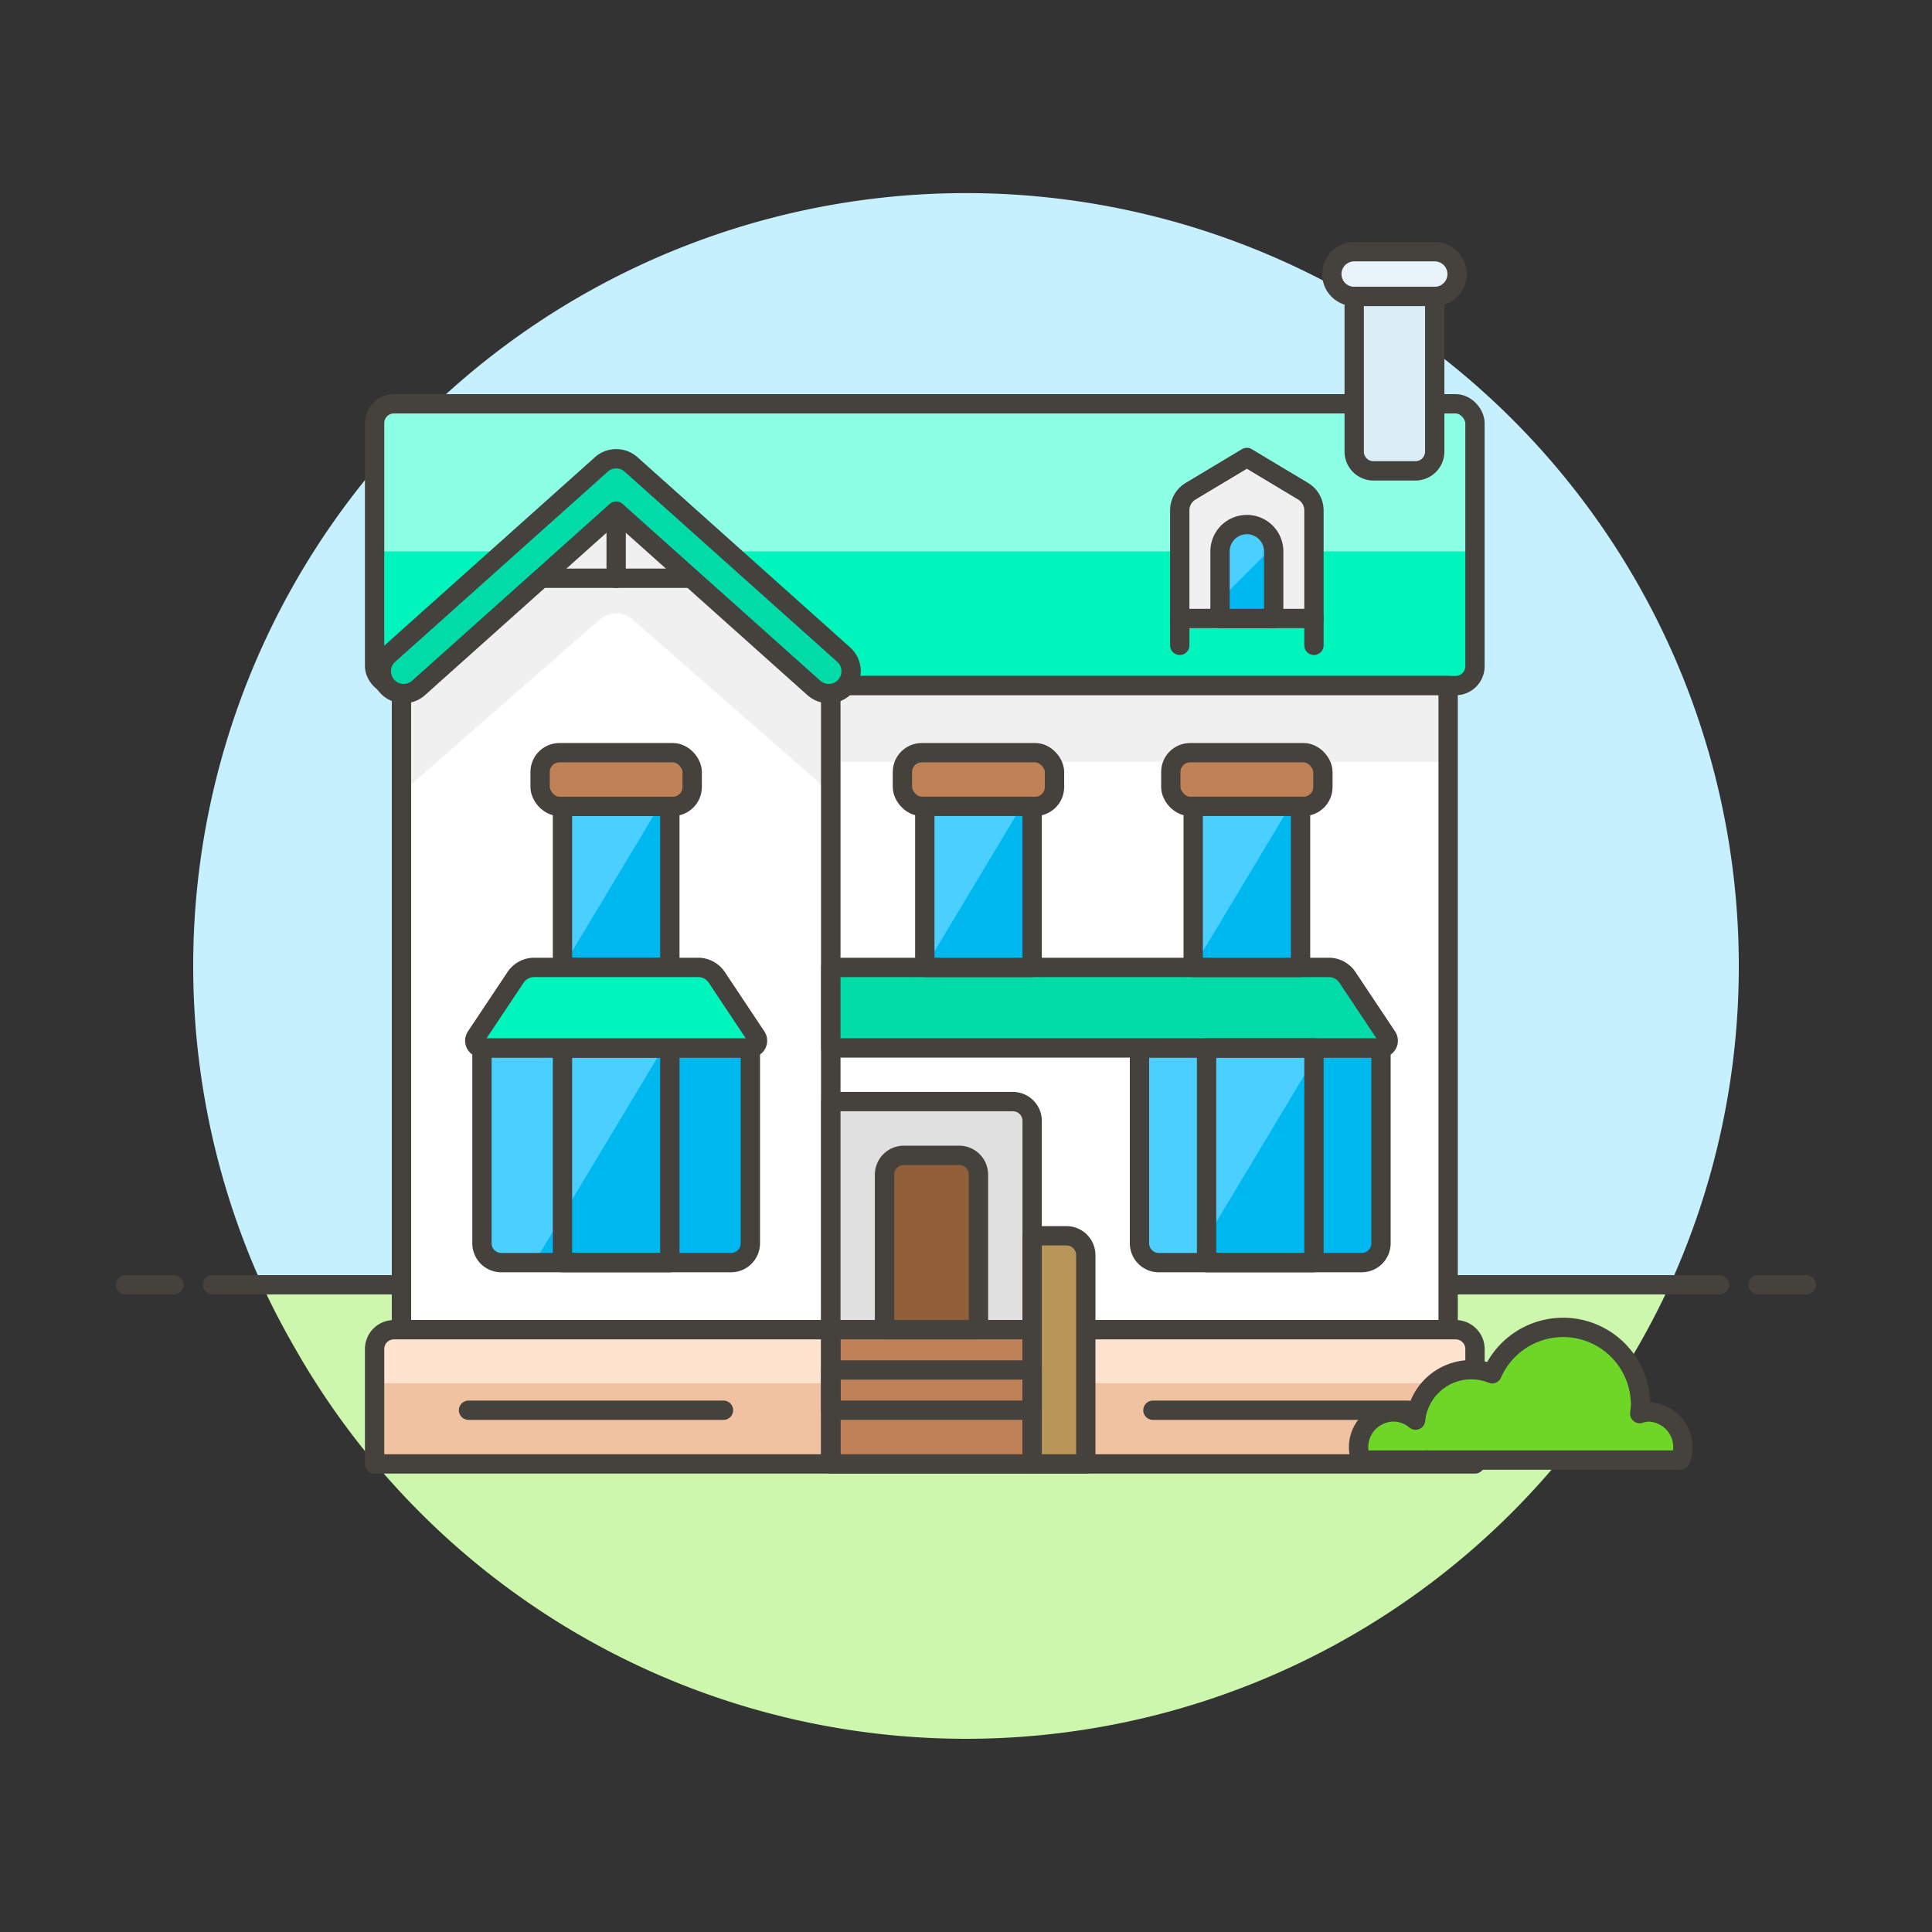 <svg xmlns="http://www.w3.org/2000/svg" viewBox="0 0 100 100"><rect x="0" y="0" width="100" height="100" fill="#333333" stroke="none"/><g class="nc-icon-wrapper"><defs/><path class="a" d="M50 90a39.948 39.948 0 0 0 34.608-20H15.392A39.948 39.948 0 0 0 50 90z" style="" fill="#ccf7ad"/><path class="a" d="M13.564 66.5c.546 1.2 1.17 2.363 1.828 3.5h69.216a40.488 40.488 0 0 0 1.828-3.5z" style="" fill="#ccf7ad"/><path class="b" d="M90 50a40 40 0 1 0-76.436 16.5h72.872A39.844 39.844 0 0 0 90 50z" style="" fill="#c7f0ff"/><g><path class="c" d="M11 66.5h78" fill="none" stroke="#45413c" stroke-linecap="round" stroke-linejoin="round"/><path class="c" d="M6.5 66.5H9" fill="none" stroke="#45413c" stroke-linecap="round" stroke-linejoin="round"/><path class="c" d="M91 66.5h2.5" fill="none" stroke="#45413c" stroke-linecap="round" stroke-linejoin="round"/></g><g><rect class="d" x="19.389" y="20.9" width="56.955" height="14.586" rx="1" style="" fill="#00f5bc"/><path class="e" d="M75.187 20.9h-54.64a1.159 1.159 0 0 0-1.158 1.158v6.483h56.956v-6.483a1.159 1.159 0 0 0-1.158-1.158z" style="" fill="#8cffe4"/><rect class="c" x="19.389" y="20.9" width="56.955" height="14.586" rx="1" fill="none" stroke="#45413c" stroke-linecap="round" stroke-linejoin="round"/><path class="f" d="M42.889 35.9a1.153 1.153 0 0 1-.772-.3l-10.225-9.143-10.226 9.149a1.156 1.156 0 0 1-.887.289v32.931h22.226V35.9a1.127 1.127 0 0 1-.116 0z" style="" fill="#fff"/><path class="g" d="M31.035 32.069a1.3 1.3 0 0 1 1.713 0l10.257 8.974V35.9a1.127 1.127 0 0 1-.116.006 1.153 1.153 0 0 1-.772-.3l-10.225-9.149-10.226 9.149a1.156 1.156 0 0 1-.887.289v32.931-27.783z" style="" fill="#f0f0f0"/><path class="c" d="M43.005 68.826H20.779v-33.34l11.113-9.724 11.113 9.724v33.34z" fill="none" stroke="#45413c" stroke-linecap="round" stroke-linejoin="round"/><path class="f" d="M43.005 35.486h31.95v33.34h-31.95z" style="" fill="#fff"/><path class="g" d="M43.005 35.486h31.951v3.948H43.005z" style="" fill="#f0f0f0"/><path class="c" d="M43.005 35.486h31.95v33.34h-31.95z" fill="none" stroke="#45413c" stroke-linecap="round" stroke-linejoin="round"/><path class="h" d="M37.838 65.353H25.946a1 1 0 0 1-1-1V54.24h13.892v10.113a1 1 0 0 1-1 1z" style="" fill="#00b8f0"/><path class="i" d="M24.946 64.195a1.157 1.157 0 0 0 1.154 1.158h1.555l6.672-11.113h-9.381z" style="" fill="#4acfff"/><path class="c" d="M37.838 65.353H25.946a1 1 0 0 1-1-1V54.24h13.892v10.113a1 1 0 0 1-1 1z" fill="none" stroke="#45413c" stroke-linecap="round" stroke-linejoin="round"/><path class="h" d="M70.483 65.353H59.98a1 1 0 0 1-1-1V54.24h12.5v10.113a1 1 0 0 1-.997 1z" style="" fill="#00b8f0"/><path class="i" d="M58.98 64.195a1.158 1.158 0 0 0 1.158 1.158h1.555l6.668-11.113H58.98z" style="" fill="#4acfff"/><path class="c" d="M70.483 65.353H59.98a1 1 0 0 1-1-1V54.24h12.5v10.113a1 1 0 0 1-.997 1z" fill="none" stroke="#45413c" stroke-linecap="round" stroke-linejoin="round"/><path class="j" d="M71.792 53.662a.372.372 0 0 1-.309.578H43.005v-4.168h25.774a1.16 1.16 0 0 1 .964.516z" stroke="#45413c" stroke-linecap="round" stroke-linejoin="round" fill="#00dba8"/><path class="k" d="M43.005 68.826h32.34a1 1 0 0 1 1 1v5.946h-33.34z" style="" fill="#f0c2a1"/><path class="l" d="M75.187 68.826H43.005V71.6h33.34v-1.62a1.158 1.158 0 0 0-1.158-1.154z" style="" fill="#ffe3cf"/><path class="k" d="M20.389 68.826h22.616v6.946H19.389v-5.946a1 1 0 0 1 1-1z" style="" fill="#f0c2a1"/><path class="l" d="M20.547 68.826a1.158 1.158 0 0 0-1.158 1.158V71.6h23.616v-2.774z" style="" fill="#ffe3cf"/><path class="c" d="M43.005 68.826h32.34a1 1 0 0 1 1 1v5.946h-33.34z" fill="none" stroke="#45413c" stroke-linecap="round" stroke-linejoin="round"/><path class="h" d="M29.114 41.737h5.557v8.335h-5.557z" style="" fill="#00b8f0"/><path class="i" d="M29.114 41.737v8.335h.001l5.001-8.335h-5.002z" style="" fill="#4acfff"/><path class="c" d="M29.114 41.737h5.557v8.335h-5.557z" fill="none" stroke="#45413c" stroke-linecap="round" stroke-linejoin="round"/><path class="c" d="M29.114 54.24h5.557v11.113h-5.557z" fill="none" stroke="#45413c" stroke-linecap="round" stroke-linejoin="round"/><path class="c" d="M62.453 54.24h5.557v11.113h-5.557z" fill="none" stroke="#45413c" stroke-linecap="round" stroke-linejoin="round"/><path class="m" d="M53.424 68.826H43.005V57.018h9.419a1 1 0 0 1 1 1z" stroke="#45413c" stroke-linecap="round" stroke-linejoin="round" fill="#e0e0e0"/><path class="n" d="M24.637 53.662a.372.372 0 0 0 .309.578h13.892a.372.372 0 0 0 .309-.578L37.1 50.588a1.16 1.16 0 0 0-.964-.516h-8.487a1.158 1.158 0 0 0-.963.516z" stroke="#45413c" stroke-linecap="round" stroke-linejoin="round" fill="#00f5bc"/><rect class="o" x="27.956" y="38.959" width="7.872" height="2.778" rx="1" stroke="#45413c" stroke-linecap="round" stroke-linejoin="round" fill="#bf8256"/><rect class="o" x="46.709" y="38.959" width="7.872" height="2.778" rx="1" stroke="#45413c" stroke-linecap="round" stroke-linejoin="round" fill="#bf8256"/><rect class="o" x="60.601" y="38.959" width="7.872" height="2.778" rx="1" stroke="#45413c" stroke-linecap="round" stroke-linejoin="round" fill="#bf8256"/><path class="p" d="M74.261 13.028h-4.168a1.158 1.158 0 0 0 0 2.316h4.168a1.158 1.158 0 1 0 0-2.316z" stroke="#45413c" stroke-linecap="round" stroke-linejoin="round" fill="#e8f4fa"/><path class="h" d="M47.867 41.737h5.557v8.335h-5.557z" style="" fill="#00b8f0"/><path class="i" d="M47.867 41.737v8.335h.002l5.001-8.335h-5.003z" style="" fill="#4acfff"/><path class="c" d="M47.867 41.737h5.557v8.335h-5.557z" fill="none" stroke="#45413c" stroke-linecap="round" stroke-linejoin="round"/><path class="h" d="M61.759 41.737h5.557v8.335h-5.557z" style="" fill="#00b8f0"/><path class="i" d="M61.759 41.737v8.335h.001l5.001-8.335h-5.002z" style="" fill="#4acfff"/><path class="c" d="M61.759 41.737h5.557v8.335h-5.557z" fill="none" stroke="#45413c" stroke-linecap="round" stroke-linejoin="round"/><path class="q" d="M67.448 25.425l-2.911-1.746-2.911 1.746a1.157 1.157 0 0 0-.562.993v5.595h6.946v-5.595a1.159 1.159 0 0 0-.562-.993z" stroke="#45413c" stroke-linecap="round" stroke-linejoin="round" fill="#f0f0f0"/><path class="h" d="M65.926 32.013h-2.778v-3.472a1.389 1.389 0 0 1 1.389-1.39 1.389 1.389 0 0 1 1.389 1.39z" style="" fill="#00b8f0"/><path class="i" d="M65.879 28.308a1.37 1.37 0 0 0-1.342-1.157 1.389 1.389 0 0 0-1.389 1.39v2.5z" style="" fill="#4acfff"/><path class="c" d="M65.926 32.013h-2.778v-3.472a1.389 1.389 0 0 1 1.389-1.39 1.389 1.389 0 0 1 1.389 1.39z" fill="none" stroke="#45413c" stroke-linecap="round" stroke-linejoin="round"/><path class="r" d="M70.093 15.344h4.168v8.029a1 1 0 0 1-1 1h-2.168a1 1 0 0 1-1-1z" stroke="#45413c" stroke-linecap="round" stroke-linejoin="round" fill="#daedf7"/><path class="o" d="M43.005 68.826h10.419v6.946H43.005z" stroke="#45413c" stroke-linecap="round" stroke-linejoin="round" fill="#bf8256"/><path class="s" d="M56.2 75.772h-2.776V63.964H55.2a1 1 0 0 1 1 1z" stroke="#45413c" stroke-linecap="round" stroke-linejoin="round" fill="#b89558"/><path class="t" d="M50.645 68.826h-4.862V60.8a1 1 0 0 1 1-1h2.862a1 1 0 0 1 1 1z" stroke="#45413c" stroke-linecap="round" stroke-linejoin="round" fill="#915e3a"/><path class="c" d="M20.389 68.826h22.616v6.946H19.389v-5.946a1 1 0 0 1 1-1z" fill="none" stroke="#45413c" stroke-linecap="round" stroke-linejoin="round"/><path class="c" d="M43.005 70.91h10.419v2.084H43.005z" fill="none" stroke="#45413c" stroke-linecap="round" stroke-linejoin="round"/><path class="c" d="M28.01 29.93h7.763" fill="none" stroke="#45413c" stroke-linecap="round" stroke-linejoin="round"/><path class="c" d="M31.892 26.457v3.473" fill="none" stroke="#45413c" stroke-linecap="round" stroke-linejoin="round"/><path class="c" d="M61.064 32.013v1.39" fill="none" stroke="#45413c" stroke-linecap="round" stroke-linejoin="round"/><path class="c" d="M68.01 32.013v1.39" fill="none" stroke="#45413c" stroke-linecap="round" stroke-linejoin="round"/><path class="c" d="M24.251 72.993h13.197" fill="none" stroke="#45413c" stroke-linecap="round" stroke-linejoin="round"/><path class="c" d="M59.675 72.993h13.197" fill="none" stroke="#45413c" stroke-linecap="round" stroke-linejoin="round"/><path class="u" d="M73.836 75.576v-.01l.01.01h13.13a1.817 1.817 0 0 0-1.695-2.492 1.766 1.766 0 0 0-.41.083 3.884 3.884 0 0 0 .045-.448 4.011 4.011 0 0 0-7.684-1.614 2.893 2.893 0 0 0-3.962 2.4 1.784 1.784 0 0 0-1.125-.424 1.825 1.825 0 0 0-1.825 1.825 1.8 1.8 0 0 0 .13.667z" stroke="#45413c" stroke-linecap="round" stroke-linejoin="round" fill="#6dd627"/><path class="j" d="M42.889 35.9a1.153 1.153 0 0 1-.772-.3l-10.225-9.143-10.226 9.149a1.157 1.157 0 1 1-1.543-1.725l11-9.84a1.156 1.156 0 0 1 1.544 0l11 9.84a1.157 1.157 0 0 1-.772 2.02z" stroke="#45413c" stroke-linecap="round" stroke-linejoin="round" fill="#00dba8"/></g></g></svg>